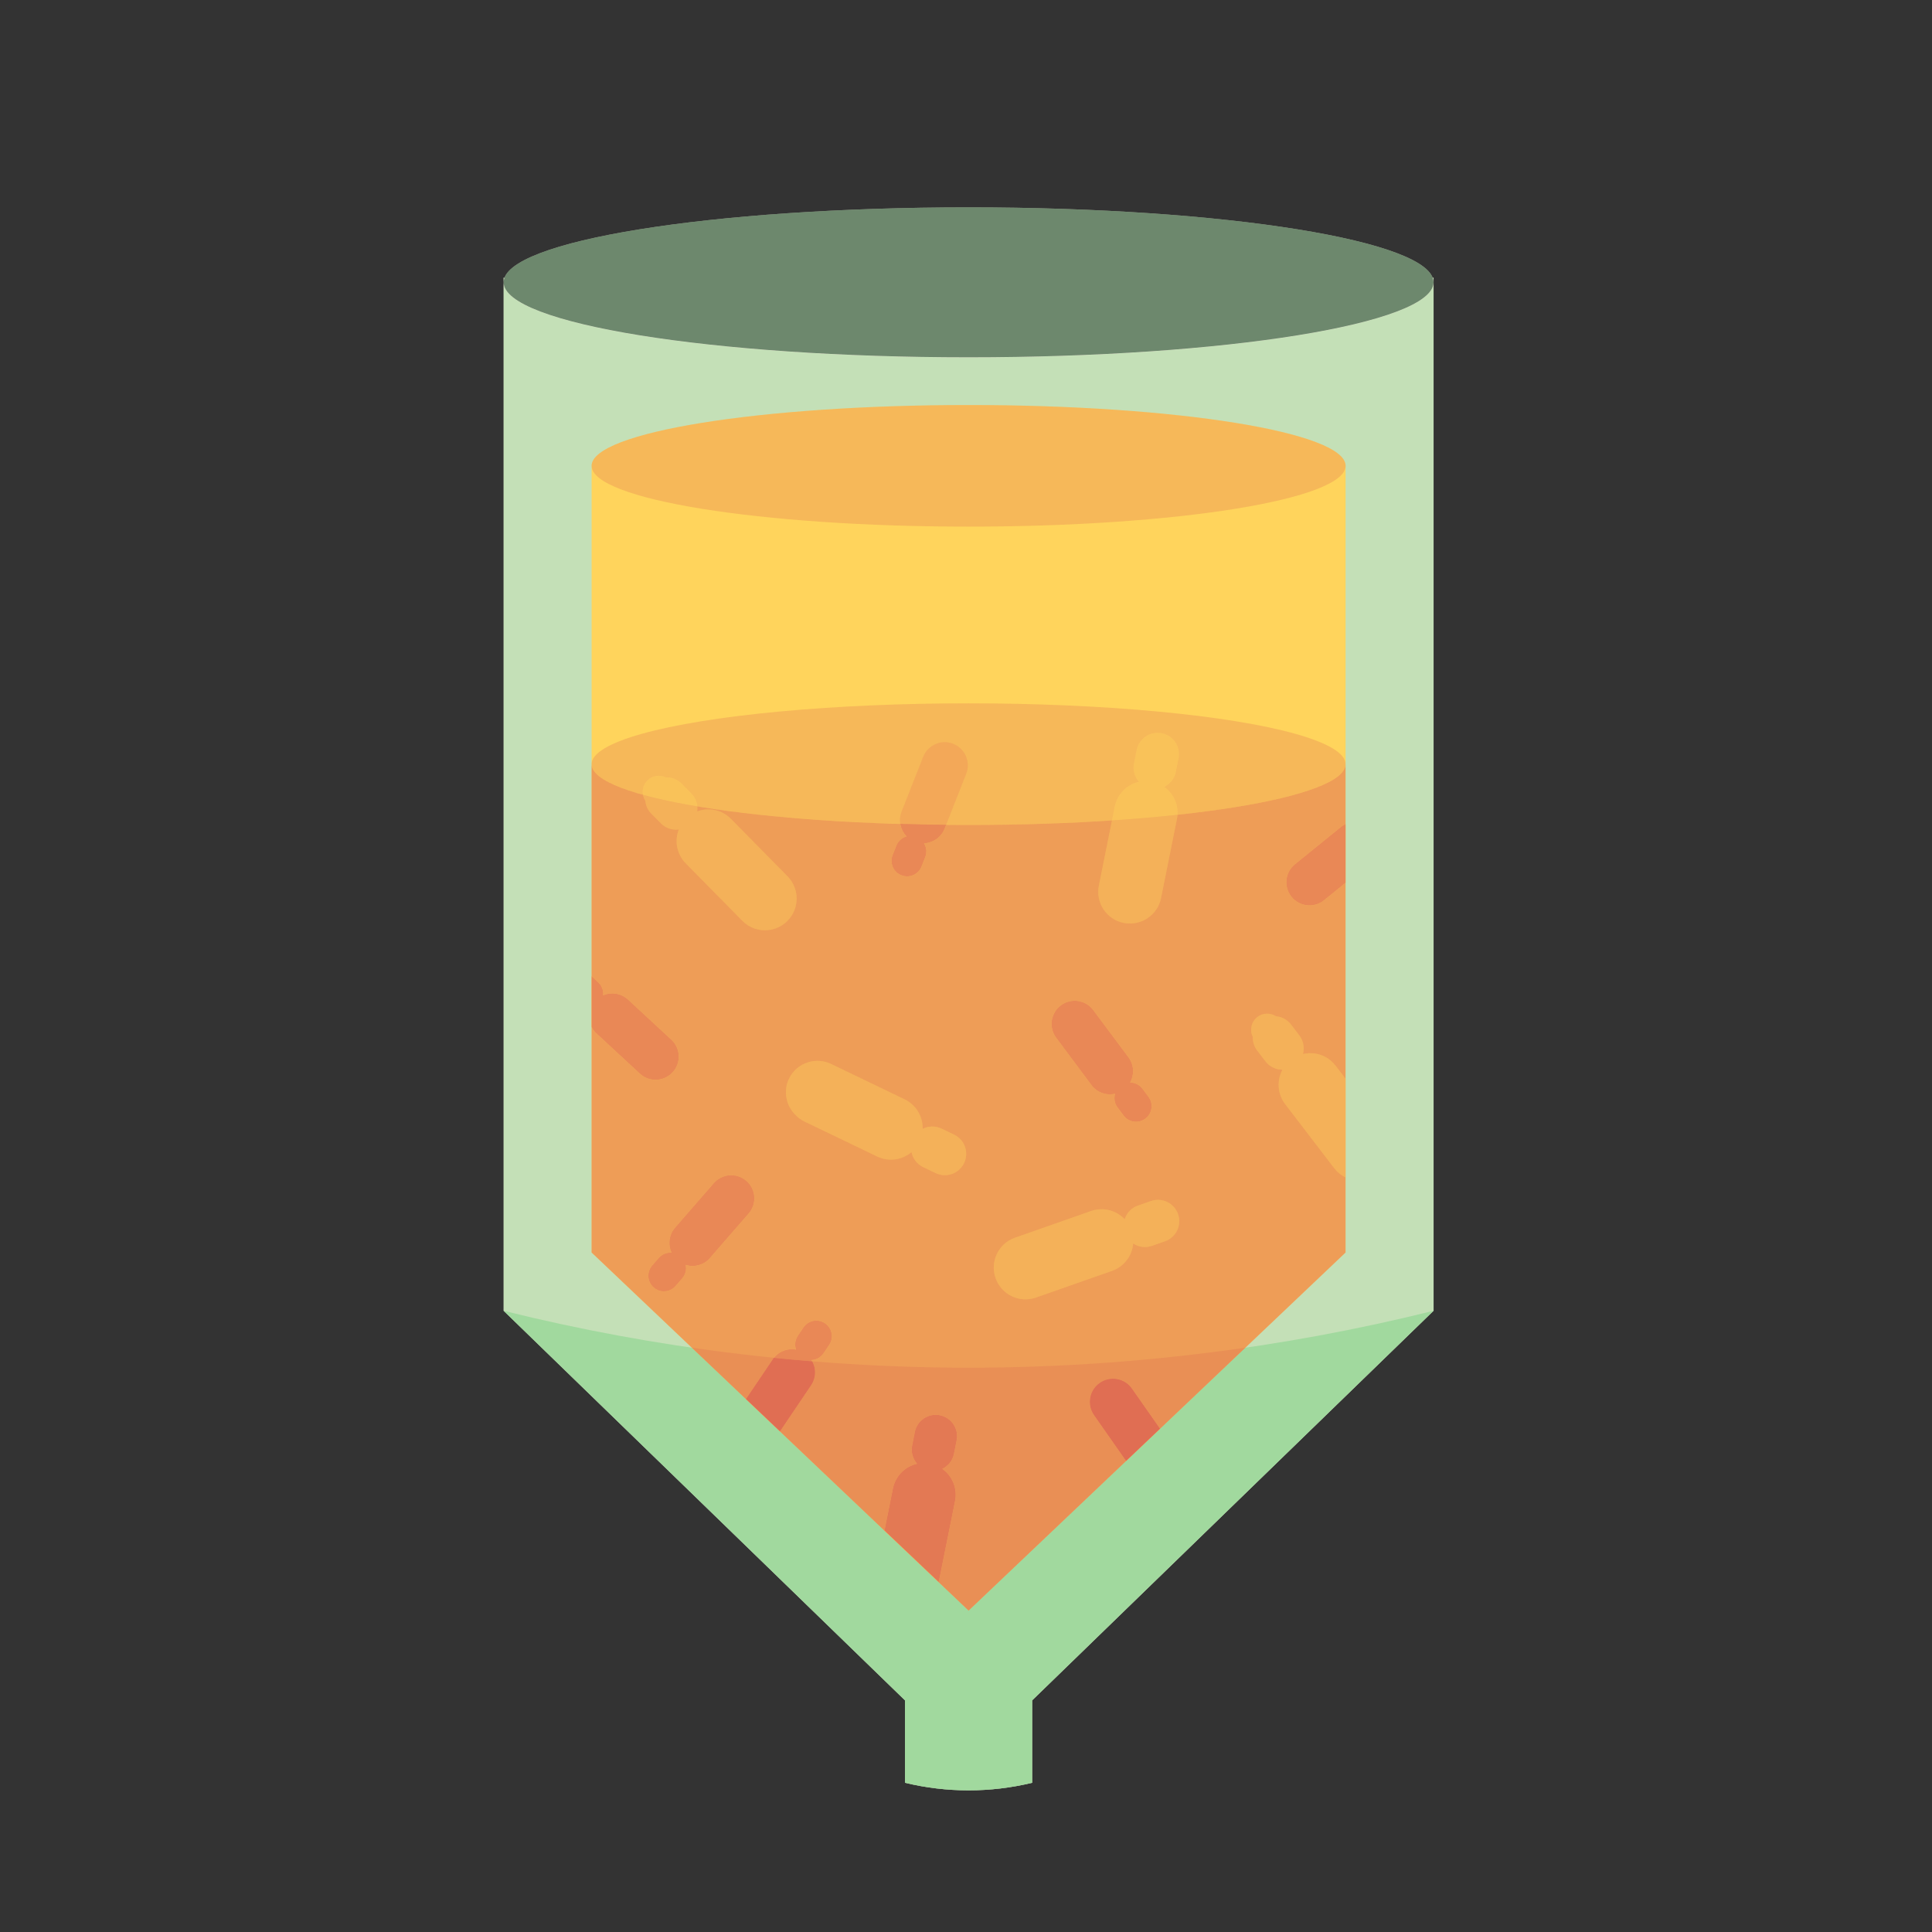 <?xml version="1.0" encoding="UTF-8"?>
<svg id="Calque_2" xmlns="http://www.w3.org/2000/svg" xmlns:xlink="http://www.w3.org/1999/xlink" viewBox="0 0 500 500">
  <rect x="0" y="0" width="500" height="500" fill="#333333" stroke="none"/>
  <defs>
    <style>
      .cls-1, .cls-2 {
        fill: #96d696;
      }

      .cls-3, .cls-4, .cls-5, .cls-6, .cls-7 {
        fill: #de6753;
      }

      .cls-8, .cls-5, .cls-2 {
        opacity: .75;
      }

      .cls-9 {
        fill: #ffd45c;
      }

      .cls-4 {
        opacity: .25;
      }

      .cls-10 {
        fill: none;
      }

      .cls-11 {
        clip-path: url(#clippath-1);
      }

      .cls-12 {
        fill: #a7dda7;
      }

      .cls-13 {
        fill: #f2ebd9;
      }

      .cls-14 {
        clip-path: url(#clippath-2);
      }

      .cls-6, .cls-15 {
        opacity: .5;
      }

      .cls-16 {
        clip-path: url(#clippath);
      }

      .cls-7 {
        opacity: 0;
      }
    </style>
    <clipPath id="clippath">
      <path class="cls-10" d="M348.23,197.76c0-8.69-43.68-15.74-97.56-15.74s-97.56,7.05-97.56,15.74v126.39l97.56,92.67h0l71.64-68.04h0l25.92-24.62v-126.39Z"/>
    </clipPath>
    <clipPath id="clippath-1">
      <path class="cls-10" d="M179.04,348.77l71.64,68.04,71.64-68.04c-23.76,3.45-47.7,5.19-71.64,5.19s-47.88-1.74-71.63-5.18Z"/>
    </clipPath>
    <clipPath id="clippath-2">
      <ellipse class="cls-10" cx="250.67" cy="197.76" rx="97.56" ry="15.74"/>
    </clipPath>
  </defs>
  <g>
    <path class="cls-13" d="M130.55,71.91c-.07-.02-.14-.04-.21-.07v1.21c0-.38.08-.77.21-1.14Z"/>
    <path class="cls-13" d="M370.79,71.91c.14.38.21.76.21,1.14,0,10.73-53.88,19.42-120.32,19.42s-120.33-8.69-120.34-19.42v266.17l103.88,100.83v21.33c10.81,2.61,22.09,2.61,32.9,0v-21.33l103.89-100.83V71.84c-.07.02-.15.05-.22.07Z"/>
  </g>
  <g class="cls-15">
    <g>
      <path class="cls-1" d="M130.55,71.91c-.07-.02-.14-.04-.21-.07v1.21c0-.38.08-.77.21-1.14Z"/>
      <path class="cls-1" d="M370.79,71.91c.14.38.21.76.21,1.14,0,10.73-53.88,19.42-120.32,19.42s-120.33-8.69-120.34-19.42v266.17l103.88,100.83v21.33c10.81,2.61,22.09,2.61,32.9,0v-21.33l103.89-100.83V71.84c-.07.02-.15.05-.22.07Z"/>
    </g>
    <path class="cls-13" d="M371,73.06c0,10.73-53.88,19.42-120.32,19.42s-120.34-8.69-120.34-19.42,53.88-19.4,120.34-19.4,120.32,8.69,120.32,19.4Z"/>
    <path class="cls-12" d="M371,73.06c0,10.73-53.88,19.42-120.32,19.42s-120.34-8.69-120.34-19.42,53.88-19.4,120.34-19.4,120.32,8.69,120.32,19.4Z"/>
  </g>
  <path class="cls-2" d="M371,339.23l-103.89,100.83v21.33c-10.81,2.61-22.09,2.61-32.9,0v-21.33l-103.88-100.83c39.51,9.81,79.92,14.73,120.33,14.73s80.82-4.91,120.34-14.73Z"/>
  <path class="cls-9" d="M348.24,197.76v-77.21c0-8.69-43.68-15.73-97.56-15.73s-97.57,7.04-97.57,15.73v77.21c0-1.96,2.23-3.83,6.28-5.56-4.05,1.73-6.28,3.6-6.28,5.56v126.39l25.92,24.62h0l7.95,7.55,63.69,60.49h0l71.64-68.04h0l25.92-24.62v-126.39c0-2.04-2.4-3.98-6.77-5.77,4.37,1.79,6.77,3.73,6.77,5.77Z"/>
  <g>
    <path class="cls-4" d="M348.24,120.55c0,8.7-43.68,15.74-97.56,15.74s-97.57-7.04-97.57-15.74,43.68-15.73,97.57-15.73,97.56,7.04,97.56,15.73Z"/>
    <path class="cls-6" d="M250.67,213.5c-53.88,0-97.56-7.05-97.56-15.74v126.39l97.56,92.67,97.56-92.67v-126.39c0,8.69-43.68,15.74-97.56,15.74Z"/>
    <path class="cls-4" d="M179.04,348.77l71.64,68.04,71.64-68.04c-23.76,3.45-47.7,5.19-71.64,5.19s-47.88-1.74-71.63-5.18Z"/>
    <path class="cls-7" d="M348.24,120.55v77.21c0-8.69-43.68-15.73-97.56-15.73s-97.57,7.04-97.57,15.73v-77.21c0,8.7,43.68,15.74,97.57,15.74s97.56-7.04,97.56-15.74Z"/>
    <ellipse class="cls-4" cx="250.67" cy="197.76" rx="97.56" ry="15.74"/>
  </g>
  <g class="cls-8">
    <g class="cls-16">
      <g>
        <path class="cls-9" d="M246.69,192.48c-3.08-1.21-6.56.3-7.78,3.38l-5.59,14.2c-.9,2.27-.3,4.76,1.3,6.4-1.17.33-2.18,1.18-2.66,2.4l-.96,2.43c-.82,2.07.2,4.42,2.27,5.23,2.07.82,4.42-.2,5.23-2.27l.96-2.43c.48-1.22.32-2.53-.31-3.57,2.29-.1,4.42-1.52,5.32-3.79l5.59-14.2c1.21-3.08-.3-6.56-3.38-7.78Z"/>
        <path class="cls-9" d="M174.07,277.53c2.25-2.43,2.1-6.22-.33-8.47l-11.2-10.37c-1.79-1.66-4.33-2.01-6.44-1.11.12-1.21-.31-2.46-1.27-3.35l-1.92-1.77c-1.63-1.51-4.19-1.42-5.7.22-1.51,1.63-1.42,4.19.22,5.7l1.92,1.77c.96.89,2.24,1.22,3.44,1.01-.74,2.17-.19,4.67,1.6,6.33l11.2,10.37c2.43,2.25,6.22,2.1,8.47-.33Z"/>
        <path class="cls-5" d="M174.07,277.53c2.25-2.43,2.1-6.22-.33-8.47l-11.2-10.37c-1.79-1.66-4.33-2.01-6.44-1.11.12-1.21-.31-2.46-1.27-3.35l-1.92-1.77c-1.63-1.51-4.19-1.42-5.7.22-1.51,1.63-1.42,4.19.22,5.7l1.92,1.77c.96.89,2.24,1.22,3.44,1.01-.74,2.17-.19,4.67,1.6,6.33l11.2,10.37c2.43,2.25,6.22,2.1,8.47-.33Z"/>
        <path class="cls-9" d="M193.17,305.61c-2.5-2.17-6.28-1.91-8.46.59l-10.01,11.51c-1.6,1.84-1.88,4.39-.91,6.47-1.22-.08-2.45.38-3.31,1.37l-1.71,1.97c-1.46,1.68-1.28,4.23.4,5.69s4.23,1.28,5.69-.4l1.71-1.97c.86-.99,1.15-2.28.9-3.47,2.2.67,4.68.05,6.28-1.8l10.01-11.51c2.17-2.5,1.91-6.28-.59-8.46Z"/>
        <path class="cls-9" d="M282.44,280.81c1.46,1.96,3.89,2.77,6.13,2.26-.34,1.17-.15,2.48.64,3.53l1.56,2.09c1.33,1.79,3.86,2.15,5.65.82,1.79-1.33,2.15-3.86.82-5.65l-1.56-2.09c-.78-1.05-1.98-1.61-3.2-1.62,1.12-2,1.04-4.56-.42-6.52l-9.12-12.23c-1.98-2.65-5.74-3.2-8.39-1.22-2.65,1.98-3.2,5.74-1.22,8.39l9.12,12.23Z"/>
        <path class="cls-9" d="M362.66,209.06c-1.4-1.73-3.94-1.99-5.67-.59l-2.03,1.64c-1.02.83-1.52,2.05-1.49,3.26-2.05-1.04-4.6-.85-6.5.69l-11.85,9.61c-2.57,2.09-2.96,5.86-.88,8.43,2.09,2.57,5.86,2.96,8.43.88l11.85-9.61c1.9-1.54,2.61-4,2.01-6.22,1.18.29,2.48.05,3.5-.78l2.03-1.64c1.73-1.4,1.99-3.94.59-5.67Z"/>
        <path class="cls-9" d="M305.08,380.1c-.75-1.07-1.93-1.67-3.15-1.71,1.18-1.97,1.18-4.53-.23-6.53l-8.75-12.5c-1.9-2.71-5.64-3.37-8.35-1.47s-3.37,5.64-1.47,8.35l8.75,12.5c1.4,2,3.8,2.88,6.06,2.44-.37,1.16-.22,2.47.53,3.55l1.5,2.14c1.28,1.82,3.79,2.27,5.62.99,1.82-1.28,2.27-3.79.99-5.62l-1.5-2.14Z"/>
        <path class="cls-9" d="M207.93,343.54l-1.46,2.16c-.73,1.09-.86,2.4-.47,3.56-2.26-.4-4.65.52-6.02,2.55l-8.54,12.65c-1.85,2.74-1.13,6.47,1.61,8.32,2.74,1.85,6.47,1.13,8.32-1.61l8.54-12.65c1.37-2.03,1.33-4.58.11-6.53,1.22-.07,2.39-.68,3.12-1.77l1.46-2.16c1.25-1.85.76-4.35-1.09-5.6-1.85-1.25-4.35-.76-5.6,1.09Z"/>
        <path class="cls-5" d="M246.69,192.48c-3.08-1.21-6.56.3-7.78,3.38l-5.59,14.2c-.9,2.27-.3,4.76,1.3,6.4-1.17.33-2.18,1.18-2.66,2.4l-.96,2.43c-.82,2.07.2,4.42,2.27,5.23,2.07.82,4.42-.2,5.23-2.27l.96-2.43c.48-1.22.32-2.53-.31-3.57,2.29-.1,4.42-1.52,5.32-3.79l5.59-14.2c1.21-3.08-.3-6.56-3.38-7.78Z"/>
        <path class="cls-5" d="M193.17,305.61c-2.5-2.17-6.28-1.91-8.46.59l-10.01,11.51c-1.6,1.84-1.88,4.39-.91,6.47-1.22-.08-2.45.38-3.31,1.37l-1.71,1.97c-1.46,1.68-1.28,4.23.4,5.69s4.23,1.28,5.69-.4l1.71-1.97c.86-.99,1.15-2.28.9-3.47,2.2.67,4.68.05,6.28-1.8l10.01-11.51c2.17-2.5,1.91-6.28-.59-8.46Z"/>
        <path class="cls-5" d="M282.44,280.81c1.46,1.96,3.89,2.77,6.13,2.26-.34,1.17-.15,2.48.64,3.53l1.56,2.09c1.33,1.79,3.86,2.15,5.65.82,1.79-1.33,2.15-3.86.82-5.65l-1.56-2.09c-.78-1.05-1.98-1.61-3.2-1.62,1.12-2,1.04-4.56-.42-6.52l-9.12-12.23c-1.98-2.65-5.74-3.2-8.39-1.22-2.65,1.98-3.2,5.74-1.22,8.39l9.12,12.23Z"/>
        <path class="cls-5" d="M362.66,209.06c-1.4-1.73-3.94-1.99-5.67-.59l-2.03,1.64c-1.02.83-1.52,2.05-1.49,3.26-2.05-1.04-4.6-.85-6.5.69l-11.85,9.61c-2.57,2.09-2.96,5.86-.88,8.43,2.09,2.57,5.86,2.96,8.43.88l11.85-9.61c1.9-1.54,2.61-4,2.01-6.22,1.18.29,2.48.05,3.5-.78l2.03-1.64c1.73-1.4,1.99-3.94.59-5.67Z"/>
        <path class="cls-5" d="M305.08,380.1c-.75-1.07-1.93-1.67-3.15-1.71,1.18-1.97,1.18-4.53-.23-6.53l-8.75-12.5c-1.9-2.71-5.64-3.37-8.35-1.47s-3.37,5.64-1.47,8.35l8.75,12.5c1.4,2,3.8,2.88,6.06,2.44-.37,1.16-.22,2.47.53,3.55l1.5,2.14c1.28,1.82,3.79,2.27,5.62.99,1.82-1.28,2.27-3.79.99-5.62l-1.5-2.14Z"/>
        <path class="cls-5" d="M207.93,343.54l-1.46,2.16c-.73,1.09-.86,2.4-.47,3.56-2.26-.4-4.65.52-6.02,2.55l-8.54,12.65c-1.85,2.74-1.13,6.47,1.61,8.32,2.74,1.85,6.47,1.13,8.32-1.61l8.54-12.65c1.37-2.03,1.33-4.58.11-6.53,1.22-.07,2.39-.68,3.12-1.77l1.46-2.16c1.25-1.85.76-4.35-1.09-5.6-1.85-1.25-4.35-.76-5.6,1.09Z"/>
        <path class="cls-9" d="M290.81,238.84c4.44.89,8.77-1.98,9.66-6.42l4.12-20.47c.66-3.28-.73-6.49-3.3-8.31,1.5-.73,2.66-2.11,3.01-3.87l.7-3.5c.6-2.99-1.33-5.9-4.32-6.5-2.99-.6-5.9,1.33-6.5,4.32l-.7,3.5c-.35,1.76.18,3.49,1.28,4.74-3.06.69-5.59,3.11-6.25,6.39l-4.12,20.47c-.89,4.44,1.98,8.77,6.42,9.66Z"/>
        <path class="cls-9" d="M243.26,366.26c-2.99-.6-5.9,1.33-6.5,4.32l-.7,3.5c-.35,1.76.18,3.49,1.28,4.74-3.06.69-5.59,3.11-6.25,6.39l-4.12,20.47c-.89,4.44,1.98,8.77,6.42,9.66s8.77-1.98,9.66-6.42l4.12-20.47c.66-3.28-.74-6.49-3.3-8.31,1.5-.73,2.66-2.11,3.01-3.87l.7-3.5c.6-2.99-1.33-5.9-4.32-6.5Z"/>
        <path class="cls-9" d="M168.53,210.54l2.51,2.54c1.26,1.28,2.99,1.81,4.64,1.59-1.15,2.92-.56,6.38,1.79,8.76l14.65,14.87c3.18,3.23,8.37,3.27,11.6.09,3.23-3.18,3.27-8.37.09-11.6l-14.65-14.87c-2.35-2.38-5.79-3.02-8.73-1.92.24-1.65-.26-3.39-1.52-4.66l-2.51-2.54c-1.13-1.15-2.64-1.68-4.13-1.62-1.55-.74-3.46-.47-4.74.82-1.41,1.42-1.58,3.61-.53,5.22.12,1.21.61,2.4,1.54,3.33Z"/>
        <path class="cls-9" d="M345.62,275.78c-2.03-2.66-5.37-3.72-8.42-2.99.44-1.61.16-3.39-.93-4.82l-2.17-2.84c-.98-1.28-2.41-1.99-3.9-2.13-1.45-.92-3.38-.9-4.81.22-1.58,1.24-2.02,3.38-1.17,5.11-.03,1.22.31,2.46,1.11,3.5l2.17,2.84c1.09,1.43,2.74,2.17,4.41,2.16-1.5,2.76-1.34,6.26.69,8.91l12.69,16.58c2.75,3.6,7.9,4.28,11.5,1.53,3.6-2.75,4.28-7.9,1.53-11.5l-12.69-16.58Z"/>
        <path class="cls-9" d="M246.9,293.64l-3.22-1.55c-1.62-.78-3.42-.69-4.91.07.09-3.14-1.63-6.19-4.64-7.64l-18-8.66-1.01-.49c-1.89-.93-3.97-1.04-5.84-.5-2.13.62-4.01,2.09-5.06,4.24h0c-.6,1.23-.86,2.53-.82,3.8.06,2.15.97,4.22,2.56,5.72.64.65,1.38,1.21,2.25,1.62l18.82,9.05c3.01,1.45,6.47.89,8.87-1.14.33,1.63,1.39,3.1,3.01,3.88l3.22,1.55c2.75,1.32,6.04.17,7.37-2.58,1.32-2.75.17-6.04-2.58-7.37Z"/>
        <path class="cls-4" d="M246.9,293.64l-3.22-1.55c-1.62-.78-3.42-.69-4.91.07.09-3.14-1.63-6.19-4.64-7.64l-18-8.66-1.01-.49c-1.89-.93-3.97-1.04-5.84-.5-2.13.62-4.01,2.09-5.06,4.24h0c-.6,1.23-.86,2.53-.82,3.8.06,2.15.97,4.22,2.56,5.72.64.65,1.38,1.21,2.25,1.62l18.82,9.05c3.01,1.45,6.47.89,8.87-1.14.33,1.63,1.39,3.1,3.01,3.88l3.22,1.55c2.75,1.32,6.04.17,7.37-2.58,1.32-2.75.17-6.04-2.58-7.37Z"/>
        <path class="cls-9" d="M293.26,321.81c1.39.92,3.18,1.21,4.87.61l3.37-1.18c2.88-1.01,4.39-4.16,3.38-7.03-1.01-2.88-4.16-4.39-7.03-3.38l-3.37,1.18c-1.69.59-2.91,1.93-3.42,3.52-2.15-2.29-5.53-3.22-8.68-2.12l-19.7,6.91c-4.28,1.5-6.53,6.18-5.03,10.45,1.5,4.28,6.18,6.53,10.45,5.03l19.7-6.91c3.16-1.11,5.21-3.95,5.46-7.08Z"/>
        <path class="cls-4" d="M290.81,238.84c4.44.89,8.77-1.98,9.66-6.42l4.12-20.47c.66-3.28-.73-6.49-3.3-8.31,1.5-.73,2.66-2.11,3.01-3.87l.7-3.5c.6-2.99-1.33-5.9-4.32-6.5-2.99-.6-5.9,1.33-6.5,4.32l-.7,3.5c-.35,1.76.18,3.49,1.28,4.74-3.06.69-5.59,3.11-6.25,6.39l-4.12,20.47c-.89,4.44,1.98,8.77,6.42,9.66Z"/>
        <path class="cls-4" d="M243.26,366.26c-2.99-.6-5.9,1.33-6.5,4.32l-.7,3.5c-.35,1.76.18,3.49,1.28,4.74-3.06.69-5.59,3.11-6.25,6.39l-4.12,20.47c-.89,4.44,1.98,8.77,6.42,9.66s8.77-1.98,9.66-6.42l4.12-20.47c.66-3.28-.74-6.49-3.3-8.31,1.5-.73,2.66-2.11,3.01-3.87l.7-3.5c.6-2.99-1.33-5.9-4.32-6.5Z"/>
        <path class="cls-4" d="M168.53,210.54l2.51,2.54c1.26,1.28,2.99,1.81,4.64,1.59-1.15,2.92-.56,6.38,1.79,8.76l14.65,14.87c3.18,3.23,8.37,3.27,11.6.09,3.23-3.18,3.27-8.37.09-11.6l-14.65-14.87c-2.35-2.38-5.79-3.02-8.73-1.92.24-1.65-.26-3.39-1.52-4.66l-2.51-2.54c-1.13-1.15-2.64-1.68-4.13-1.62-1.55-.74-3.46-.47-4.74.82-1.41,1.42-1.58,3.61-.53,5.22.12,1.21.61,2.4,1.54,3.33Z"/>
        <path class="cls-4" d="M345.62,275.78c-2.03-2.66-5.37-3.72-8.42-2.99.44-1.61.16-3.39-.93-4.82l-2.17-2.84c-.98-1.28-2.41-1.99-3.9-2.13-1.45-.92-3.38-.9-4.81.22-1.58,1.24-2.02,3.38-1.17,5.11-.03,1.22.31,2.46,1.11,3.5l2.17,2.84c1.09,1.43,2.74,2.17,4.41,2.16-1.5,2.76-1.34,6.26.69,8.91l12.69,16.58c2.75,3.6,7.9,4.28,11.5,1.53,3.6-2.75,4.28-7.9,1.53-11.5l-12.69-16.58Z"/>
        <path class="cls-4" d="M293.26,321.81c1.39.92,3.18,1.21,4.87.61l3.37-1.18c2.88-1.01,4.39-4.16,3.38-7.03-1.01-2.88-4.16-4.39-7.03-3.38l-3.37,1.18c-1.69.59-2.91,1.93-3.42,3.52-2.15-2.29-5.53-3.22-8.68-2.12l-19.7,6.91c-4.28,1.5-6.53,6.18-5.03,10.45,1.5,4.28,6.18,6.53,10.45,5.03l19.7-6.91c3.16-1.11,5.21-3.95,5.46-7.08Z"/>
      </g>
    </g>
  </g>
  <g class="cls-11">
    <g class="cls-8">
      <path class="cls-3" d="M246.69,192.48c-3.08-1.21-6.56.3-7.78,3.38l-5.59,14.2c-.9,2.27-.3,4.76,1.3,6.4-1.17.33-2.18,1.18-2.66,2.4l-.96,2.43c-.82,2.07.2,4.42,2.27,5.23,2.07.82,4.42-.2,5.23-2.27l.96-2.43c.48-1.22.32-2.53-.31-3.57,2.29-.1,4.42-1.52,5.32-3.79l5.59-14.2c1.21-3.08-.3-6.56-3.38-7.78Z"/>
      <path class="cls-3" d="M174.07,277.53c2.25-2.43,2.1-6.22-.33-8.47l-11.2-10.37c-1.79-1.66-4.33-2.01-6.44-1.11.12-1.21-.31-2.46-1.27-3.35l-1.92-1.77c-1.63-1.51-4.19-1.42-5.7.22-1.51,1.63-1.42,4.19.22,5.7l1.92,1.77c.96.89,2.24,1.22,3.44,1.01-.74,2.17-.19,4.67,1.6,6.33l11.2,10.37c2.43,2.25,6.22,2.1,8.47-.33Z"/>
      <path class="cls-3" d="M193.17,305.61c-2.5-2.17-6.28-1.91-8.46.59l-10.01,11.51c-1.6,1.84-1.88,4.39-.91,6.47-1.22-.08-2.45.38-3.31,1.37l-1.71,1.97c-1.46,1.68-1.28,4.23.4,5.69s4.23,1.28,5.69-.4l1.71-1.97c.86-.99,1.15-2.28.9-3.47,2.2.67,4.68.05,6.28-1.8l10.01-11.51c2.17-2.5,1.91-6.28-.59-8.46Z"/>
      <path class="cls-3" d="M282.44,280.81c1.46,1.96,3.89,2.77,6.13,2.26-.34,1.17-.15,2.48.64,3.53l1.56,2.09c1.33,1.79,3.86,2.15,5.65.82,1.79-1.33,2.15-3.86.82-5.65l-1.56-2.09c-.78-1.05-1.98-1.61-3.2-1.62,1.12-2,1.04-4.56-.42-6.52l-9.12-12.23c-1.98-2.65-5.74-3.2-8.39-1.22-2.65,1.98-3.2,5.74-1.22,8.39l9.12,12.23Z"/>
      <path class="cls-3" d="M362.66,209.06c-1.4-1.73-3.94-1.99-5.67-.59l-2.03,1.64c-1.02.83-1.52,2.05-1.49,3.26-2.05-1.04-4.6-.85-6.5.69l-11.85,9.61c-2.57,2.09-2.96,5.86-.88,8.43,2.09,2.57,5.86,2.96,8.43.88l11.85-9.61c1.9-1.54,2.61-4,2.01-6.22,1.18.29,2.48.05,3.5-.78l2.03-1.64c1.73-1.4,1.99-3.94.59-5.67Z"/>
      <path class="cls-3" d="M305.08,380.1c-.75-1.07-1.93-1.67-3.15-1.71,1.18-1.97,1.18-4.53-.23-6.53l-8.75-12.5c-1.9-2.71-5.64-3.37-8.35-1.47s-3.37,5.64-1.47,8.35l8.75,12.5c1.4,2,3.8,2.88,6.06,2.44-.37,1.16-.22,2.47.53,3.55l1.5,2.14c1.28,1.82,3.79,2.27,5.62.99,1.82-1.28,2.27-3.79.99-5.62l-1.5-2.14Z"/>
      <path class="cls-3" d="M290.81,238.84c4.44.89,8.77-1.98,9.66-6.42l4.12-20.47c.66-3.28-.73-6.49-3.3-8.31,1.5-.73,2.66-2.11,3.01-3.87l.7-3.5c.6-2.99-1.33-5.9-4.32-6.5-2.99-.6-5.9,1.33-6.5,4.32l-.7,3.5c-.35,1.76.18,3.49,1.28,4.74-3.06.69-5.59,3.11-6.25,6.39l-4.12,20.47c-.89,4.44,1.98,8.77,6.42,9.66Z"/>
      <path class="cls-3" d="M243.26,366.26c-2.99-.6-5.9,1.33-6.5,4.32l-.7,3.5c-.35,1.76.18,3.49,1.28,4.74-3.06.69-5.59,3.11-6.25,6.39l-4.12,20.47c-.89,4.44,1.98,8.77,6.42,9.66s8.77-1.98,9.66-6.42l4.12-20.47c.66-3.28-.74-6.49-3.3-8.31,1.5-.73,2.66-2.11,3.01-3.87l.7-3.5c.6-2.99-1.33-5.9-4.32-6.5Z"/>
      <path class="cls-3" d="M168.53,210.54l2.51,2.54c1.26,1.28,2.99,1.81,4.64,1.59-1.15,2.92-.56,6.38,1.79,8.76l14.65,14.87c3.18,3.23,8.37,3.27,11.6.09,3.23-3.18,3.27-8.37.09-11.6l-14.65-14.87c-2.35-2.38-5.79-3.02-8.73-1.92.24-1.65-.26-3.39-1.52-4.66l-2.51-2.54c-1.13-1.15-2.64-1.68-4.13-1.62-1.55-.74-3.46-.47-4.74.82-1.41,1.42-1.58,3.61-.53,5.22.12,1.21.61,2.4,1.54,3.33Z"/>
      <path class="cls-3" d="M345.62,275.78c-2.03-2.66-5.37-3.72-8.42-2.99.44-1.61.16-3.39-.93-4.82l-2.17-2.84c-.98-1.28-2.41-1.99-3.9-2.13-1.45-.92-3.38-.9-4.81.22-1.58,1.24-2.02,3.38-1.17,5.11-.03,1.22.31,2.46,1.11,3.5l2.17,2.84c1.09,1.43,2.74,2.17,4.41,2.16-1.5,2.76-1.34,6.26.69,8.91l12.69,16.58c2.75,3.6,7.9,4.28,11.5,1.53,3.6-2.75,4.28-7.9,1.53-11.5l-12.69-16.58Z"/>
      <path class="cls-3" d="M246.9,293.64l-3.22-1.55c-1.62-.78-3.42-.69-4.91.07.09-3.14-1.63-6.19-4.64-7.64l-18.82-9.05c-1.88-.9-3.93-1.02-5.8-.49l-2.9-1.35c-2.2-1.02-4.81-.07-5.83,2.12l-.42.9c-1.02,2.2-.07,4.81,2.12,5.83l1.08.5c.05,3,1.75,5.87,4.64,7.26l18.82,9.05c3.01,1.45,6.47.89,8.87-1.14.33,1.63,1.39,3.1,3.01,3.88l3.22,1.55c2.75,1.32,6.04.17,7.37-2.58,1.32-2.75.17-6.04-2.58-7.37Z"/>
      <path class="cls-3" d="M293.26,321.81c1.39.92,3.18,1.21,4.87.61l3.37-1.18c2.88-1.01,4.39-4.16,3.38-7.03-1.01-2.88-4.16-4.39-7.03-3.38l-3.37,1.18c-1.69.59-2.91,1.93-3.42,3.52-2.15-2.29-5.53-3.22-8.68-2.12l-19.7,6.91c-4.28,1.5-6.53,6.18-5.03,10.45,1.5,4.28,6.18,6.53,10.45,5.03l19.7-6.91c3.16-1.11,5.21-3.95,5.46-7.08Z"/>
      <path class="cls-3" d="M207.93,343.54l-1.46,2.16c-.73,1.09-.86,2.4-.47,3.56-2.26-.4-4.65.52-6.02,2.55l-8.54,12.65c-1.85,2.74-1.13,6.47,1.61,8.32,2.74,1.85,6.47,1.13,8.32-1.61l8.54-12.65c1.37-2.03,1.33-4.58.11-6.53,1.22-.07,2.39-.68,3.12-1.77l1.46-2.16c1.25-1.85.76-4.35-1.09-5.6-1.85-1.25-4.35-.76-5.6,1.09Z"/>
    </g>
  </g>
  <g class="cls-8">
    <g class="cls-14">
      <g class="cls-15">
        <path class="cls-9" d="M246.69,192.48c-3.08-1.21-6.56.3-7.78,3.38l-5.59,14.2c-.9,2.27-.3,4.76,1.3,6.4-1.17.33-2.18,1.18-2.66,2.4l-.96,2.43c-.82,2.07.2,4.42,2.27,5.23,2.07.82,4.42-.2,5.23-2.27l.96-2.43c.48-1.22.32-2.53-.31-3.57,2.29-.1,4.42-1.52,5.32-3.79l5.59-14.2c1.21-3.08-.3-6.56-3.38-7.78Z"/>
        <path class="cls-9" d="M174.07,277.53c2.25-2.43,2.1-6.22-.33-8.47l-11.2-10.37c-1.79-1.66-4.33-2.01-6.44-1.11.12-1.21-.31-2.46-1.27-3.35l-1.92-1.77c-1.63-1.51-4.19-1.42-5.7.22-1.51,1.63-1.42,4.19.22,5.7l1.92,1.77c.96.89,2.24,1.22,3.44,1.01-.74,2.17-.19,4.67,1.6,6.33l11.2,10.37c2.43,2.25,6.22,2.1,8.47-.33Z"/>
        <path class="cls-9" d="M193.17,305.61c-2.5-2.17-6.28-1.91-8.46.59l-10.01,11.51c-1.6,1.84-1.88,4.39-.91,6.47-1.22-.08-2.45.38-3.31,1.37l-1.71,1.97c-1.46,1.68-1.28,4.23.4,5.69s4.23,1.28,5.69-.4l1.71-1.97c.86-.99,1.15-2.28.9-3.47,2.2.67,4.68.05,6.28-1.8l10.01-11.51c2.17-2.5,1.91-6.28-.59-8.46Z"/>
        <path class="cls-9" d="M282.44,280.81c1.46,1.96,3.89,2.77,6.13,2.26-.34,1.17-.15,2.48.64,3.53l1.56,2.09c1.33,1.79,3.86,2.15,5.65.82,1.79-1.33,2.15-3.86.82-5.65l-1.56-2.09c-.78-1.05-1.98-1.61-3.2-1.62,1.12-2,1.04-4.56-.42-6.52l-9.12-12.23c-1.98-2.65-5.74-3.2-8.39-1.22-2.65,1.98-3.2,5.74-1.22,8.39l9.12,12.23Z"/>
        <path class="cls-9" d="M362.66,209.06c-1.4-1.73-3.94-1.99-5.67-.59l-2.03,1.64c-1.02.83-1.52,2.05-1.49,3.26-2.05-1.04-4.6-.85-6.5.69l-11.85,9.61c-2.57,2.09-2.96,5.86-.88,8.43,2.09,2.57,5.86,2.96,8.43.88l11.85-9.61c1.9-1.54,2.61-4,2.01-6.22,1.18.29,2.48.05,3.5-.78l2.03-1.64c1.73-1.4,1.99-3.94.59-5.67Z"/>
        <path class="cls-9" d="M305.08,380.1c-.75-1.07-1.93-1.67-3.15-1.71,1.18-1.97,1.18-4.53-.23-6.53l-8.75-12.5c-1.9-2.71-5.64-3.37-8.35-1.47s-3.37,5.64-1.47,8.35l8.75,12.5c1.4,2,3.8,2.88,6.06,2.44-.37,1.16-.22,2.47.53,3.55l1.5,2.14c1.28,1.82,3.79,2.27,5.62.99,1.82-1.28,2.27-3.79.99-5.62l-1.5-2.14Z"/>
        <path class="cls-9" d="M216.47,355.81l-2.52.69c-1.27.35-2.22,1.26-2.68,2.39-1.45-1.78-3.86-2.64-6.22-1.99l-14.72,4.02c-3.19.87-5.08,4.17-4.21,7.36.87,3.19,4.17,5.08,7.36,4.21l14.72-4.02c2.36-.64,4-2.61,4.35-4.88.97.74,2.25,1.04,3.52.7l2.52-.69c2.15-.59,3.42-2.8,2.83-4.95-.59-2.15-2.8-3.42-4.95-2.83Z"/>
        <path class="cls-9" d="M290.81,238.84c4.44.89,8.77-1.98,9.66-6.42l4.12-20.47c.66-3.28-.73-6.49-3.3-8.31,1.5-.73,2.66-2.11,3.01-3.87l.7-3.5c.6-2.99-1.33-5.9-4.32-6.5-2.99-.6-5.9,1.33-6.5,4.32l-.7,3.5c-.35,1.76.18,3.49,1.28,4.74-3.06.69-5.59,3.11-6.25,6.39l-4.12,20.47c-.89,4.44,1.98,8.77,6.42,9.66Z"/>
        <path class="cls-9" d="M243.26,366.26c-2.99-.6-5.9,1.33-6.5,4.32l-.7,3.5c-.35,1.76.18,3.49,1.28,4.74-3.06.69-5.59,3.11-6.25,6.39l-4.12,20.47c-.89,4.44,1.98,8.77,6.42,9.66s8.77-1.98,9.66-6.42l4.12-20.47c.66-3.28-.74-6.49-3.3-8.31,1.5-.73,2.66-2.11,3.01-3.87l.7-3.5c.6-2.99-1.33-5.9-4.32-6.5Z"/>
        <path class="cls-9" d="M168.53,210.54l2.51,2.54c1.26,1.28,2.99,1.81,4.64,1.59-1.15,2.92-.56,6.38,1.79,8.76l14.65,14.87c3.18,3.23,8.37,3.27,11.6.09,3.23-3.18,3.27-8.37.09-11.6l-14.65-14.87c-2.35-2.38-5.79-3.02-8.73-1.92.24-1.65-.26-3.39-1.52-4.66l-2.51-2.54c-1.13-1.15-2.64-1.68-4.13-1.62-1.55-.74-3.46-.47-4.74.82-1.41,1.42-1.58,3.61-.53,5.22.12,1.21.61,2.4,1.54,3.33Z"/>
        <path class="cls-9" d="M345.62,275.78c-2.03-2.66-5.37-3.72-8.42-2.99.44-1.61.16-3.39-.93-4.82l-2.17-2.84c-.98-1.28-2.41-1.99-3.9-2.13-1.45-.92-3.38-.9-4.81.22-1.58,1.24-2.02,3.38-1.17,5.11-.03,1.22.31,2.46,1.11,3.5l2.17,2.84c1.09,1.43,2.74,2.17,4.41,2.16-1.5,2.76-1.34,6.26.69,8.91l12.69,16.58c2.75,3.6,7.9,4.28,11.5,1.53,3.6-2.75,4.28-7.9,1.53-11.5l-12.69-16.58Z"/>
        <path class="cls-9" d="M246.9,293.64l-3.22-1.55c-1.62-.78-3.42-.69-4.91.07.09-3.14-1.63-6.19-4.64-7.64l-18.82-9.05c-1.88-.9-3.93-1.02-5.8-.49l-2.9-1.35c-2.2-1.02-4.81-.07-5.83,2.12l-.42.9c-1.02,2.2-.07,4.81,2.12,5.83l1.08.5c.05,3,1.75,5.87,4.64,7.26l18.82,9.05c3.01,1.45,6.47.89,8.87-1.14.33,1.63,1.39,3.1,3.01,3.88l3.22,1.55c2.75,1.32,6.04.17,7.37-2.58,1.32-2.75.17-6.04-2.58-7.37Z"/>
        <path class="cls-9" d="M293.26,321.81c1.39.92,3.18,1.21,4.87.61l3.37-1.18c2.88-1.01,4.39-4.16,3.38-7.03-1.01-2.88-4.16-4.39-7.03-3.38l-3.37,1.18c-1.69.59-2.91,1.93-3.42,3.52-2.15-2.29-5.53-3.22-8.68-2.12l-19.7,6.91c-4.28,1.5-6.53,6.18-5.03,10.45,1.5,4.28,6.18,6.53,10.45,5.03l19.7-6.91c3.16-1.11,5.21-3.95,5.46-7.08Z"/>
      </g>
    </g>
  </g>
  <path class="cls-10" d="M371,339.23l-103.89,100.83v21.33c-10.81,2.61-22.09,2.61-32.9,0v-21.33l-103.88-100.83c39.51,9.81,79.92,14.73,120.33,14.73s80.82-4.91,120.34-14.73Z"/>
</svg>